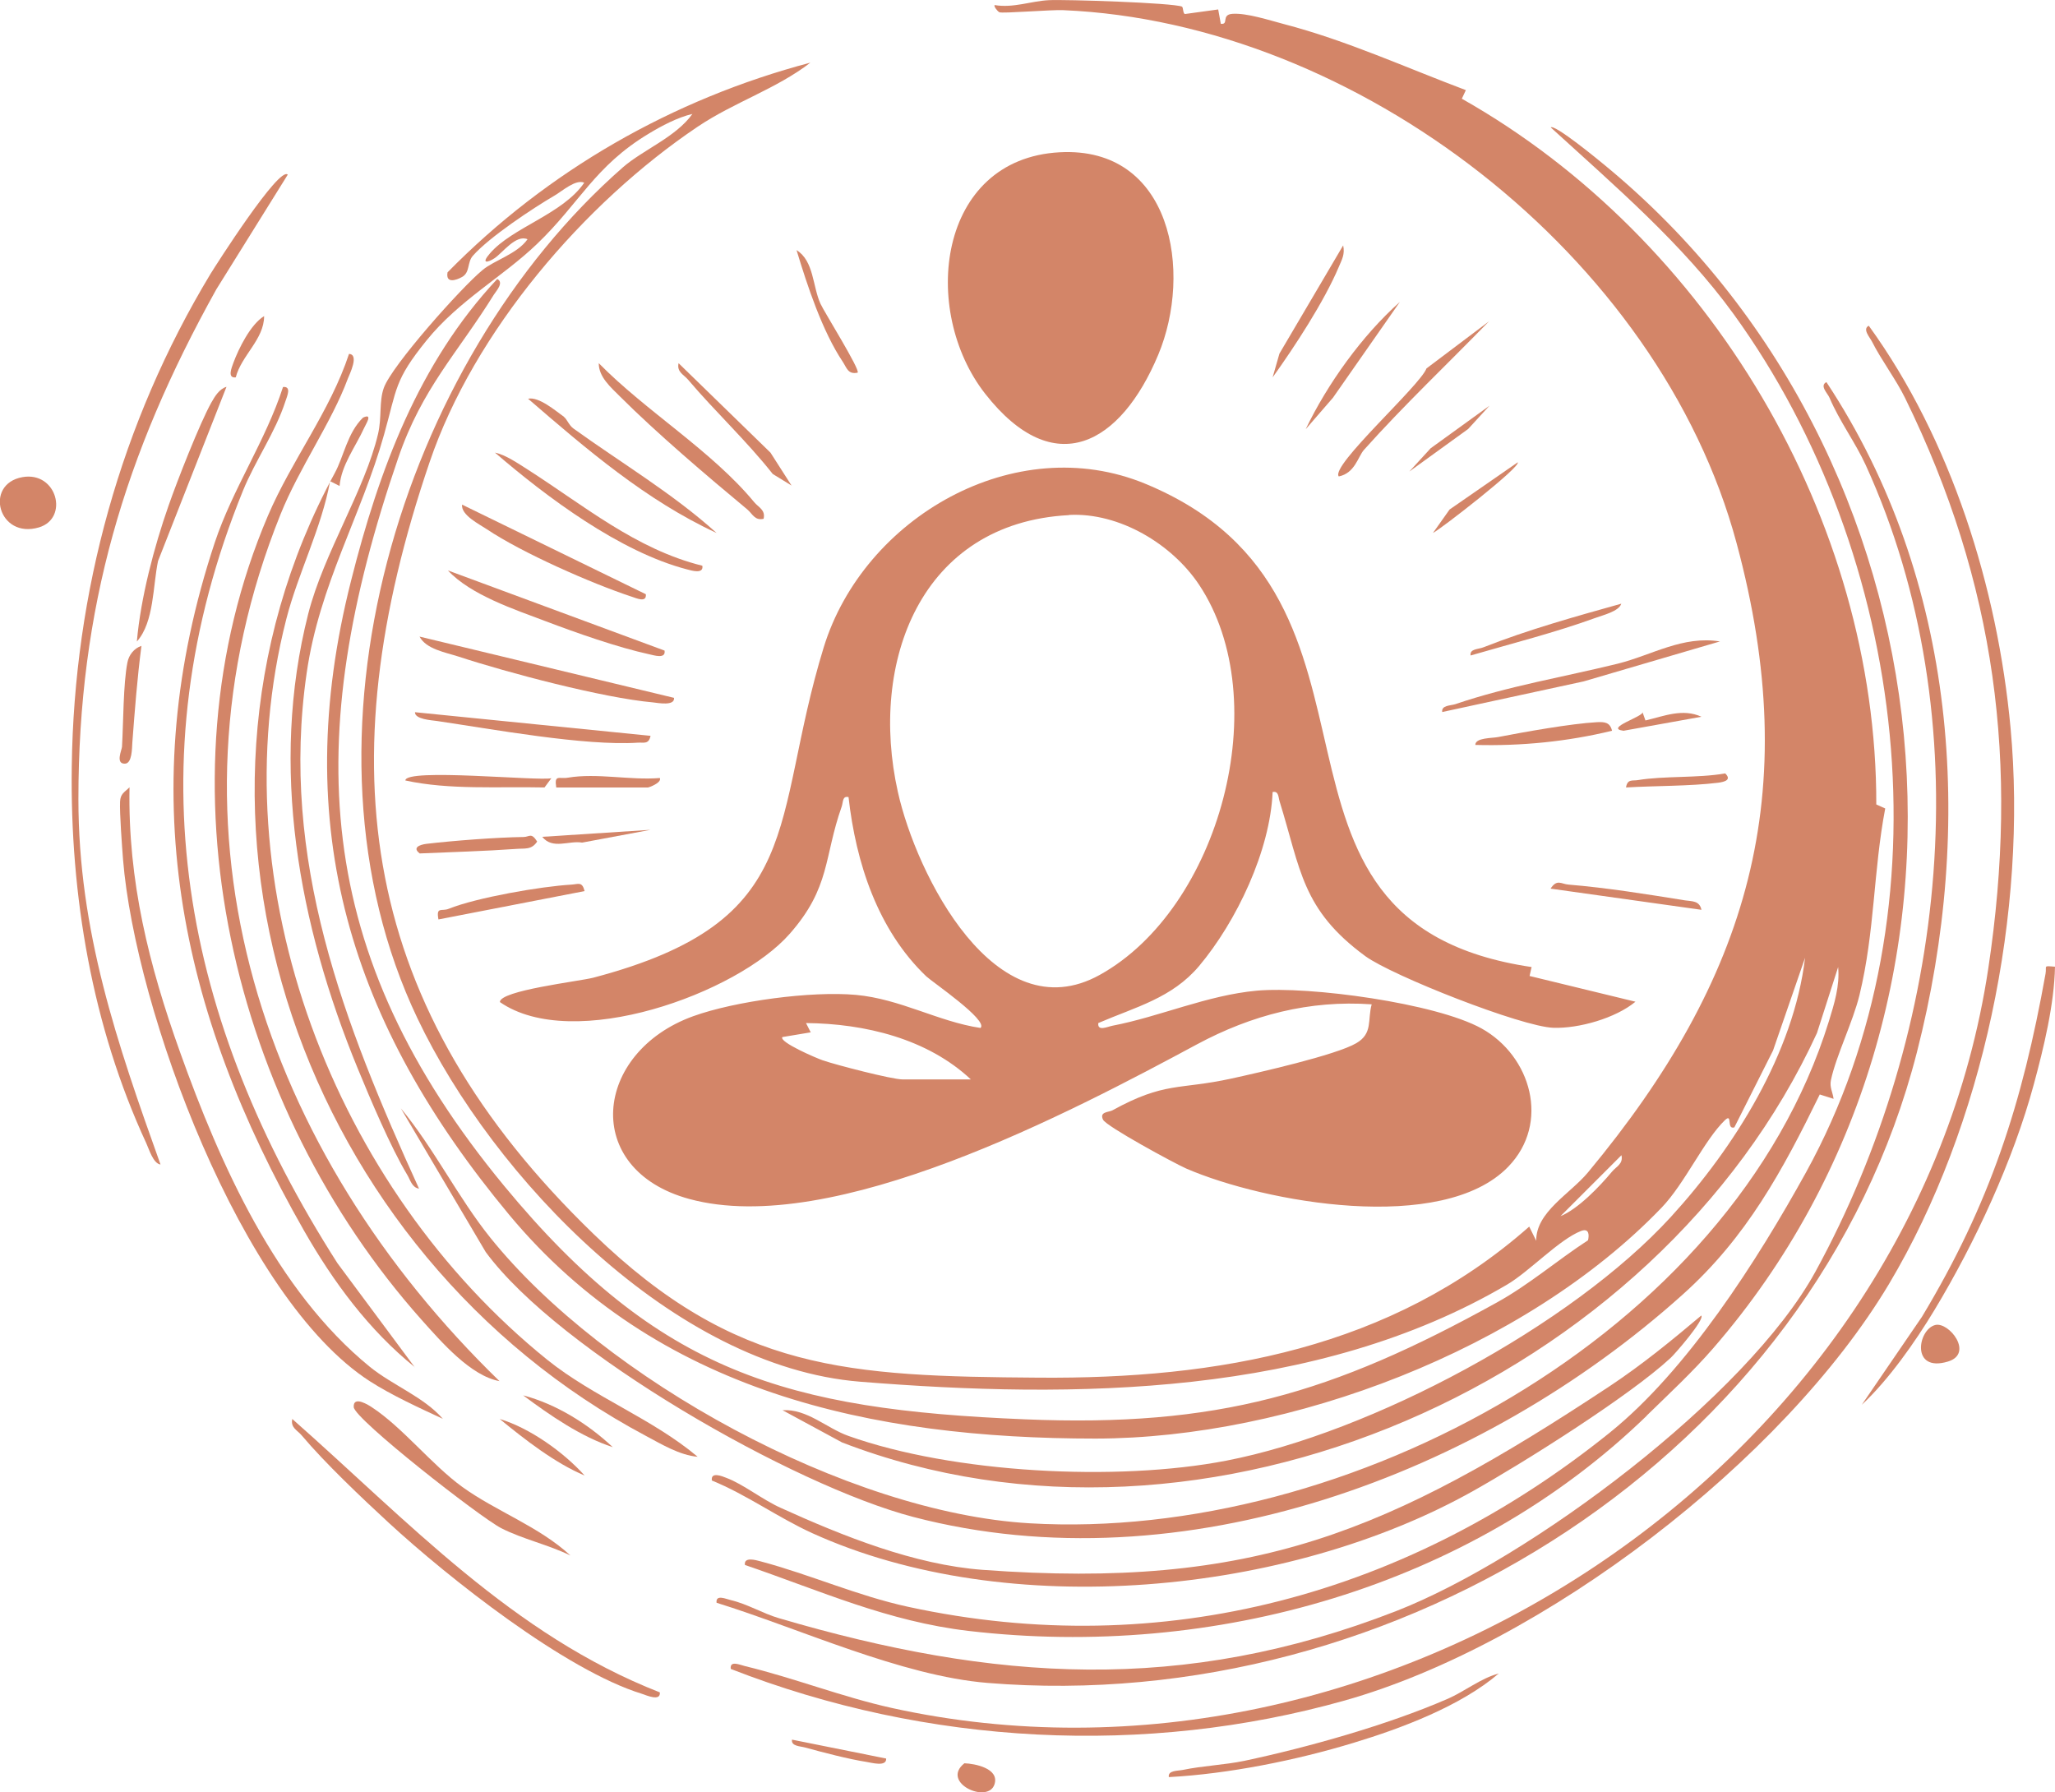<?xml version="1.0" encoding="UTF-8"?>
<svg id="Ebene_2" data-name="Ebene 2" xmlns="http://www.w3.org/2000/svg" viewBox="0 0 117.41 102.39">
  <defs>
    <style>
      .cls-1 {
        fill: #d38568;
      }
    </style>
  </defs>
  <g id="Ebene_1-2" data-name="Ebene 1">
    <g>
      <path class="cls-1" d="M87.51,55.23l-.12.53,6.05,1.47c-1.13.94-3.24,1.54-4.69,1.49-1.82-.06-9.2-2.97-10.74-4.09-3.64-2.67-3.69-4.95-4.9-8.84-.08-.26-.05-.61-.4-.54-.14,3.35-2.06,7.39-4.2,9.94-1.55,1.84-3.63,2.34-5.76,3.26-.06.5.54.2.82.15,2.7-.52,5.4-1.74,8.23-2,3-.27,10.24.71,12.85,2.16,2.82,1.57,3.94,5.4,1.52,7.9-3.75,3.88-13.93,2.04-18.4.1-.68-.3-4.57-2.41-4.75-2.79-.22-.46.32-.42.53-.53,3.02-1.66,3.79-1.16,6.81-1.82,1.55-.34,5.97-1.34,7.13-2.02.96-.56.63-1.32.88-2.22-3.55-.25-6.86.61-9.97,2.28-7.18,3.86-20.81,11.08-29.02,8.84-6.19-1.69-5.47-8.38.22-10.44,2.41-.87,6.76-1.45,9.3-1.22s4.71,1.53,7.12,1.89c.47-.43-2.76-2.63-3.1-2.95-2.78-2.66-4.02-6.5-4.44-10.24-.36-.08-.3.28-.39.54-1.03,2.91-.63,4.61-2.97,7.27-3,3.42-12.38,6.8-16.56,3.9,0-.66,4.5-1.18,5.33-1.39,12.34-3.25,10.1-8.87,13.17-18.87,2.28-7.42,10.93-12.43,18.38-9.35,15.85,6.55,4.52,25.02,22.07,27.61ZM61.08,29.43c-8.5.44-11.44,8.42-9.78,15.82,1.05,4.72,5.58,13.75,11.53,10.45,6.85-3.79,10.08-15.67,5.68-22.29-1.55-2.33-4.56-4.14-7.43-3.99ZM55.48,61.68c-2.49-2.34-6.07-3.2-9.43-3.23l.27.53-1.62.27c-.21.28,1.95,1.21,2.31,1.33.75.26,3.95,1.09,4.56,1.09h3.9Z"/>
      <path class="cls-1" d="M67.53.38c.08.03.05.42.18.42l1.89-.26.15.82c.48.06,0-.52.66-.57.81-.06,2.12.37,2.96.59,3.56.93,6.95,2.48,10.38,3.77l-.23.49c14.14,7.99,23.71,24.06,23.68,40.32l.51.23c-.68,3.56-.59,7.03-1.47,10.66-.37,1.52-1.34,3.48-1.63,4.85-.09.42.1.69.15,1.08l-.79-.25c-2.12,4.34-4.18,8.16-7.83,11.43-11.48,10.31-28.58,16.72-43.95,12.71-6.85-1.79-20.25-9.44-24.44-15.14l-4.85-8.21c1.89,2.28,3.27,5.1,5.12,7.4,6.51,8.09,20.39,15.7,30.81,16.31,18.09,1.06,40.1-10.73,45.66-28.68.31-1.01.63-2.02.53-3.1l-1.21,3.77c-9.15,19.91-34.96,31.39-55.7,23.39l-3.4-1.84c1.4-.09,2.52,1.03,3.77,1.47,5.98,2.13,15.35,2.62,21.59,1.41,8.27-1.6,19.7-7.7,25.39-13.92,3.64-3.98,7.02-9.37,7.67-14.81l-1.83,5.3-2.21,4.39c-.47.15-.08-.85-.54-.41-1.19,1.15-2.29,3.62-3.62,5-7.78,8.1-21.2,13.18-32.34,13.19-12.8,0-25.08-2.66-33.51-12.8-9.03-10.87-12.6-22.11-9.02-36.22,1.59-6.3,3.85-12.43,8.35-17.23.39.2-.04.66-.19.89-2.1,3.38-4.1,5.34-5.47,9.34-5.52,16.06-4.93,28.28,6.06,41.59,8.81,10.67,16.15,12.77,29.75,13.33,11,.46,17.53-1.45,26.97-6.68,1.86-1.03,3.43-2.4,5.2-3.55.07-.29.07-.71-.4-.53-1.24.48-2.96,2.32-4.22,3.06-10.89,6.41-24.71,6.54-36.98,5.55-10.62-.86-20.94-11.64-25.28-20.76-7.56-15.87-.97-37.5,11.75-48.63,1.14-.99,3.02-1.72,3.96-3.04-.83.19-1.78.69-2.5,1.13-3.08,1.85-3.93,3.95-6.37,6.29-1.97,1.89-4.47,3.23-6.32,5.52s-1.68,2.73-2.43,5.39c-1.29,4.61-3.7,8.58-4.42,13.62-1.54,10.63,2.12,20.01,6.42,29.45-.41-.06-.5-.51-.68-.8-.93-1.55-2.11-4.33-2.82-6.06-3.38-8.23-5.05-17.24-2.83-25.98.89-3.48,3.24-7.08,3.99-10.28.22-.93.05-1.86.33-2.63.45-1.27,4.44-5.75,5.65-6.74.66-.55,1.97-.91,2.56-1.75-.66-.29-1.42.77-1.88,1.08-.41.27-.79.33-.27-.27,1.28-1.49,4.16-2.24,5.39-4.04-.48-.22-1.26.48-1.69.73-1.25.73-3.75,2.39-4.67,3.44-.34.38-.15.96-.63,1.22-.32.18-.94.39-.82-.27,5.7-5.8,12.86-9.9,20.73-11.98-1.94,1.5-4.36,2.26-6.44,3.66-6.5,4.37-12.78,11.71-15.31,19.15-5.92,17.38-4.01,31.19,9.36,44.11,8.12,7.86,14.58,8.13,25.44,8.21,10.24.08,20.13-1.66,28.02-8.63l.4.81c-.02-1.65,1.94-2.68,2.96-3.91,9.18-11.05,12.35-21.61,8.49-35.94C94.81,14.62,77.52,1.29,60.74.58c-.7-.03-3.48.2-3.64.12-.12-.06-.34-.35-.27-.41,1.07.18,2.08-.23,3.09-.28.92-.05,7.1.15,7.62.37ZM89.14,69.49c1.02-.41,2.25-1.7,2.96-2.55.25-.3.65-.44.54-.94l-3.5,3.5Z"/>
      <path class="cls-1" d="M60.54,8.7c6.41-.35,7.62,6.84,5.63,11.58-2.13,5.08-5.92,7.27-9.88,2.22-3.73-4.76-2.73-13.42,4.25-13.8Z"/>
      <path class="cls-1" d="M94.08,80.89c-10.1,9.79-24.75,13.92-38.73,12.29-4.63-.54-8.46-2.29-12.79-3.77-.07-.48.62-.28.88-.21,2.86.76,5.54,1.97,8.44,2.6,14.57,3.16,28.62-.72,40.08-9.94,4.44-3.57,8.44-9.84,11.23-14.89,8.31-15.08,5.8-35.28-4.13-49.01-2.92-4.03-6.84-7.37-10.46-10.68.22-.2,2.73,1.86,3.09,2.16,20.12,16.55,23.37,47.78,6.2,67.58-1.15,1.33-2.55,2.63-3.81,3.86Z"/>
      <path class="cls-1" d="M41.75,95.34c-.06-.5.55-.21.82-.15,2.81.68,5.54,1.76,8.38,2.39,28,6.17,58.35-13.71,62.65-42.26,1.76-11.7.44-21.98-4.76-32.59-.52-1.06-1.35-2.15-1.89-3.22-.12-.24-.56-.71-.18-.9,4.71,6.5,7.36,14.98,8.1,22.97.97,10.47-1.54,22.71-6.94,31.77-6.03,10.1-19.78,20.62-31.12,23.81s-23.82,2.58-35.06-1.81Z"/>
      <path class="cls-1" d="M40.94,91.57c-.06-.5.55-.21.82-.15.94.22,1.82.76,2.74,1.03,12.28,3.61,23.04,4.36,35.28-.41,7.59-2.96,20.03-12.23,23.95-19.4,7.52-13.75,9.48-31.56,2.87-46.06-.6-1.31-1.49-2.49-2.07-3.85-.1-.25-.59-.69-.18-.9,7.47,11.31,8.48,25.36,5.17,38.29-5.9,23.03-29.73,37.94-53.09,36.03-4.94-.4-10.75-3.11-15.49-4.58Z"/>
      <path class="cls-1" d="M19.39,27.76l-.53-.27c-.49,2.68-1.83,5.26-2.5,7.87-3.93,15.31,2.76,32.54,14.91,42.33,2.65,2.13,5.99,3.35,8.59,5.54-1.03-.09-2.07-.72-2.97-1.2-19.46-10.35-28.49-35.26-17.77-54.99.53-.97.72-2.3,1.62-3.18.6-.28.15.39.06.6-.49,1.08-1.3,2.11-1.4,3.31Z"/>
      <path class="cls-1" d="M28.55,78.91c-1.66-.3-3.32-2.23-4.45-3.49-10.85-12.17-15.32-30.66-8.79-45.96,1.36-3.18,3.55-5.96,4.63-9.24.6.03.03,1.16-.07,1.42-.92,2.49-2.77,5.08-3.84,7.74-7.3,18.12-.95,36.47,12.52,49.54Z"/>
      <path class="cls-1" d="M40.67,84.57c-.06-.49.57-.24.82-.14.97.36,2.07,1.25,3.12,1.72,3.55,1.61,7.63,3.25,11.54,3.54,15.52,1.14,23.26-2.19,35.81-10.49,1.87-1.24,3.53-2.6,5.24-4.04.21.22-1.49,2.18-1.75,2.42-2.34,2.17-8.36,5.96-11.26,7.59-10.6,5.96-26.62,7.5-37.79,2.42-1.99-.91-3.73-2.19-5.74-3.01Z"/>
      <path class="cls-1" d="M23.7,78.11c-2.63-2.12-4.66-4.88-6.33-7.8-7.19-12.59-9.78-25.19-5.1-39.31,1.02-3.07,2.91-5.82,3.9-8.89.51-.05.22.55.14.81-.58,1.79-1.72,3.38-2.43,5.12-6.34,15.59-3.43,30.32,5.4,44.13l4.42,5.95Z"/>
      <path class="cls-1" d="M25.32,81.07c-1.32-.61-2.97-1.37-4.18-2.15-7.38-4.74-13.42-21.29-14.11-29.81-.06-.79-.2-2.65-.17-3.31.02-.46.25-.53.54-.82-.1,5.35,1.11,10.17,2.89,15.14,2.28,6.38,5.49,13.61,10.84,17.97,1.31,1.06,3.08,1.72,4.17,2.97Z"/>
      <path class="cls-1" d="M9.16,66.53c-.41-.07-.64-.86-.8-1.21-3.1-6.69-4.36-14.17-4.26-21.52.13-9.99,2.81-19.67,7.92-28.14.3-.49,3.94-6.2,4.42-5.68l-4.08,6.55c-5.26,9.44-7.88,18.22-7.88,29.13,0,7.53,2.2,13.91,4.69,20.87Z"/>
      <path class="cls-1" d="M37.7,96.69c.05.54-.78.16-1.03.08-4.38-1.35-11.04-6.62-14.46-9.77-1.53-1.41-3.66-3.43-4.97-4.99-.25-.3-.65-.44-.54-.94,6.62,5.84,12.58,12.33,21,15.62Z"/>
      <path class="cls-1" d="M117.41,55.22c-.04,2.15-.64,4.63-1.21,6.73-1.17,4.33-3.36,9.06-5.68,12.9-1.09,1.81-2.62,3.99-4.15,5.41l3.44-5.03c3.9-6.48,5.73-12.17,7.06-19.6.08-.45-.17-.46.53-.4Z"/>
      <path class="cls-1" d="M32.59,88.87c-1.24-.61-2.74-.94-3.95-1.56s-8.39-6.23-8.43-6.92.89-.09,1.05.02c1.75,1.15,3.4,3.27,5.15,4.54,1.94,1.4,4.39,2.26,6.18,3.92Z"/>
      <path class="cls-1" d="M85.63,95.61c-2.17,1.86-5.55,3.13-8.29,3.96-3.28,1-7.16,1.78-10.56,1.96-.07-.39.51-.35.8-.41,1.15-.24,2.36-.28,3.52-.52,3.63-.77,8.17-2.05,11.56-3.52,1.05-.45,1.9-1.18,2.97-1.47Z"/>
      <path class="cls-1" d="M38.51,39.87c.05.48-.91.29-1.2.26-2.84-.25-8.32-1.7-11.12-2.62-.74-.24-1.84-.42-2.22-1.14l14.54,3.5Z"/>
      <path class="cls-1" d="M98.29,36.64l-7.81,2.29-8.08,1.75c-.06-.39.47-.36.75-.45,3.02-1.03,6.18-1.55,9.27-2.31,1.97-.49,3.72-1.62,5.86-1.27Z"/>
      <path class="cls-1" d="M43.63,29.64c-.51.12-.64-.29-.94-.54-2.3-1.91-5.18-4.36-7.28-6.46-.51-.51-1.21-1.11-1.2-1.89,2.7,2.75,6.44,4.99,8.88,7.94.25.3.65.44.54.94Z"/>
      <path class="cls-1" d="M1.28,27.26c1.98-.35,2.67,2.35.95,2.87-2.32.69-3.16-2.47-.95-2.87Z"/>
      <path class="cls-1" d="M37.17,42.03c-.1.51-.38.38-.72.4-3.03.2-8.31-.77-11.5-1.24-.3-.04-1.26-.1-1.24-.5l13.46,1.35Z"/>
      <path class="cls-1" d="M32.22,23.82c.17.12.28.47.54.66,2.72,1.96,5.7,3.73,8.18,5.97-4.01-1.85-7.45-4.8-10.77-7.67.62-.13,1.57.69,2.06,1.04Z"/>
      <path class="cls-1" d="M40.13,32.33c.07.48-.61.27-.88.2-3.84-1-8.02-4.13-10.97-6.67.62.13,1.32.62,1.86.96,3.21,2.05,6.19,4.56,9.98,5.5Z"/>
      <path class="cls-1" d="M37.97,37.18c.07.48-.6.26-.88.2-1.8-.39-4.18-1.23-5.92-1.89s-4.27-1.49-5.58-2.9l12.38,4.58Z"/>
      <path class="cls-1" d="M85.1,18.33c-2.38,2.45-4.89,4.82-7.17,7.37-.34.38-.51,1.33-1.44,1.52-.5-.6,4.64-5.18,5.01-6.17l3.61-2.72Z"/>
      <path class="cls-1" d="M36.9,33.95c.05.51-.55.22-.81.14-2.29-.75-6.29-2.52-8.27-3.85-.43-.29-1.49-.81-1.42-1.41l10.5,5.12Z"/>
      <path class="cls-1" d="M45.24,27.75l-1.09-.67c-1.49-1.89-3.28-3.55-4.84-5.39-.26-.3-.65-.44-.54-.94l5.25,5.11,1.21,1.89Z"/>
      <path class="cls-1" d="M31.51,44.45l-.4.54c-2.63-.06-5.44.15-7.95-.4,0-.72,7.66.05,8.35-.13Z"/>
      <path class="cls-1" d="M92.1,41.75c-2.55.62-5.19.88-7.81.81,0-.42.95-.38,1.3-.45,1.5-.29,4.17-.77,5.65-.85.43-.02.74,0,.86.48Z"/>
      <path class="cls-1" d="M33.4,50.91l-8.35,1.62c-.14-.76.18-.44.59-.61,1.59-.64,5.27-1.28,7.01-1.38.38-.02.61-.2.75.37Z"/>
      <path class="cls-1" d="M74.6,24.52c1.25-2.6,3.22-5.35,5.38-7.27l-3.82,5.47-1.56,1.8Z"/>
      <path class="cls-1" d="M72.71,21.56l.39-1.36,3.64-6.18c.11.51-.07.8-.25,1.23-.83,1.97-2.53,4.57-3.78,6.31Z"/>
      <path class="cls-1" d="M97.21,51.98l-8.62-1.21c.37-.57.61-.26,1.03-.23,2.18.18,4.48.55,6.65.9.4.06.83.01.94.54Z"/>
      <path class="cls-1" d="M8.08,36.91c-.24,1.84-.38,3.68-.52,5.53-.02.3-.01,1.18-.42,1.19-.56.02-.18-.79-.17-.96.08-1.34.07-3.62.31-4.82.08-.43.38-.81.8-.95Z"/>
      <path class="cls-1" d="M110.57,75.7c.79-.19,2.22,1.64.72,2.09-2.13.64-1.72-1.84-.72-2.09Z"/>
      <path class="cls-1" d="M23.97,48.75c-.42-.32,0-.49.4-.54,1.53-.18,4.02-.37,5.54-.39.34,0,.44-.28.78.26-.32.49-.71.38-1.19.42-1.83.13-3.7.18-5.53.26Z"/>
      <path class="cls-1" d="M49.01,21.29c-.56.12-.63-.27-.86-.62-1.17-1.75-2.03-4.36-2.64-6.38,1,.62.91,2.07,1.37,3.07.22.48,2.28,3.77,2.12,3.93Z"/>
      <path class="cls-1" d="M92.63,34.49c-.13.44-1.07.66-1.47.81-2.31.84-4.77,1.46-7.14,2.15-.06-.39.45-.35.74-.47,2.53-1,5.26-1.76,7.87-2.49Z"/>
      <path class="cls-1" d="M31.78,44.99c-.12-.77.16-.47.67-.56,1.67-.28,3.55.16,5.25.02.12.27-.63.54-.67.54h-5.25Z"/>
      <path class="cls-1" d="M86.71,26.41c.24.22-4.38,3.81-4.84,4.04l.95-1.34,3.9-2.7Z"/>
      <path class="cls-1" d="M55.1,100.74c.59.02,2.01.29,1.72,1.2-.36,1.15-3.11-.09-1.72-1.2Z"/>
      <path class="cls-1" d="M7.82,36.64c.22-2.49.98-5.38,1.81-7.75.48-1.38,1.79-4.73,2.45-5.9.2-.35.45-.77.86-.89l-3.91,9.95c-.3,1.41-.22,3.48-1.2,4.59Z"/>
      <path class="cls-1" d="M37.17,47.41l-3.91.73c-.76-.13-1.69.41-2.28-.33l6.19-.4Z"/>
      <path class="cls-1" d="M35.01,82.68c-1.81-.59-3.59-1.82-5.12-2.96,1.89.5,3.69,1.62,5.12,2.96Z"/>
      <path class="cls-1" d="M33.4,84.3c-1.69-.71-3.41-2.05-4.85-3.23,1.71.51,3.66,1.9,4.85,3.23Z"/>
      <path class="cls-1" d="M98.56,44.18c.39.37-.01.49-.4.54-1.62.2-3.6.17-5.26.27.08-.5.37-.37.67-.42,1.51-.25,3.43-.11,4.98-.38Z"/>
      <polygon class="cls-1" points="85.1 23.18 83.88 24.51 80.52 26.94 81.74 25.61 85.1 23.18"/>
      <path class="cls-1" d="M94.02,41.16c1.06-.25,2.12-.7,3.19-.21l-4.45.8c-1.14-.14,1.2-.83,1.08-1.07l.17.48Z"/>
      <path class="cls-1" d="M50.63,100.46c.04.51-.85.24-1.14.2-.98-.15-2.51-.55-3.49-.82-.28-.08-.81-.07-.75-.45l5.38,1.08Z"/>
      <path class="cls-1" d="M13.47,21.56c-.5.06-.23-.56-.14-.82.31-.84.99-2.21,1.76-2.68,0,1.33-1.3,2.25-1.62,3.5Z"/>
    </g>
  </g>
</svg>